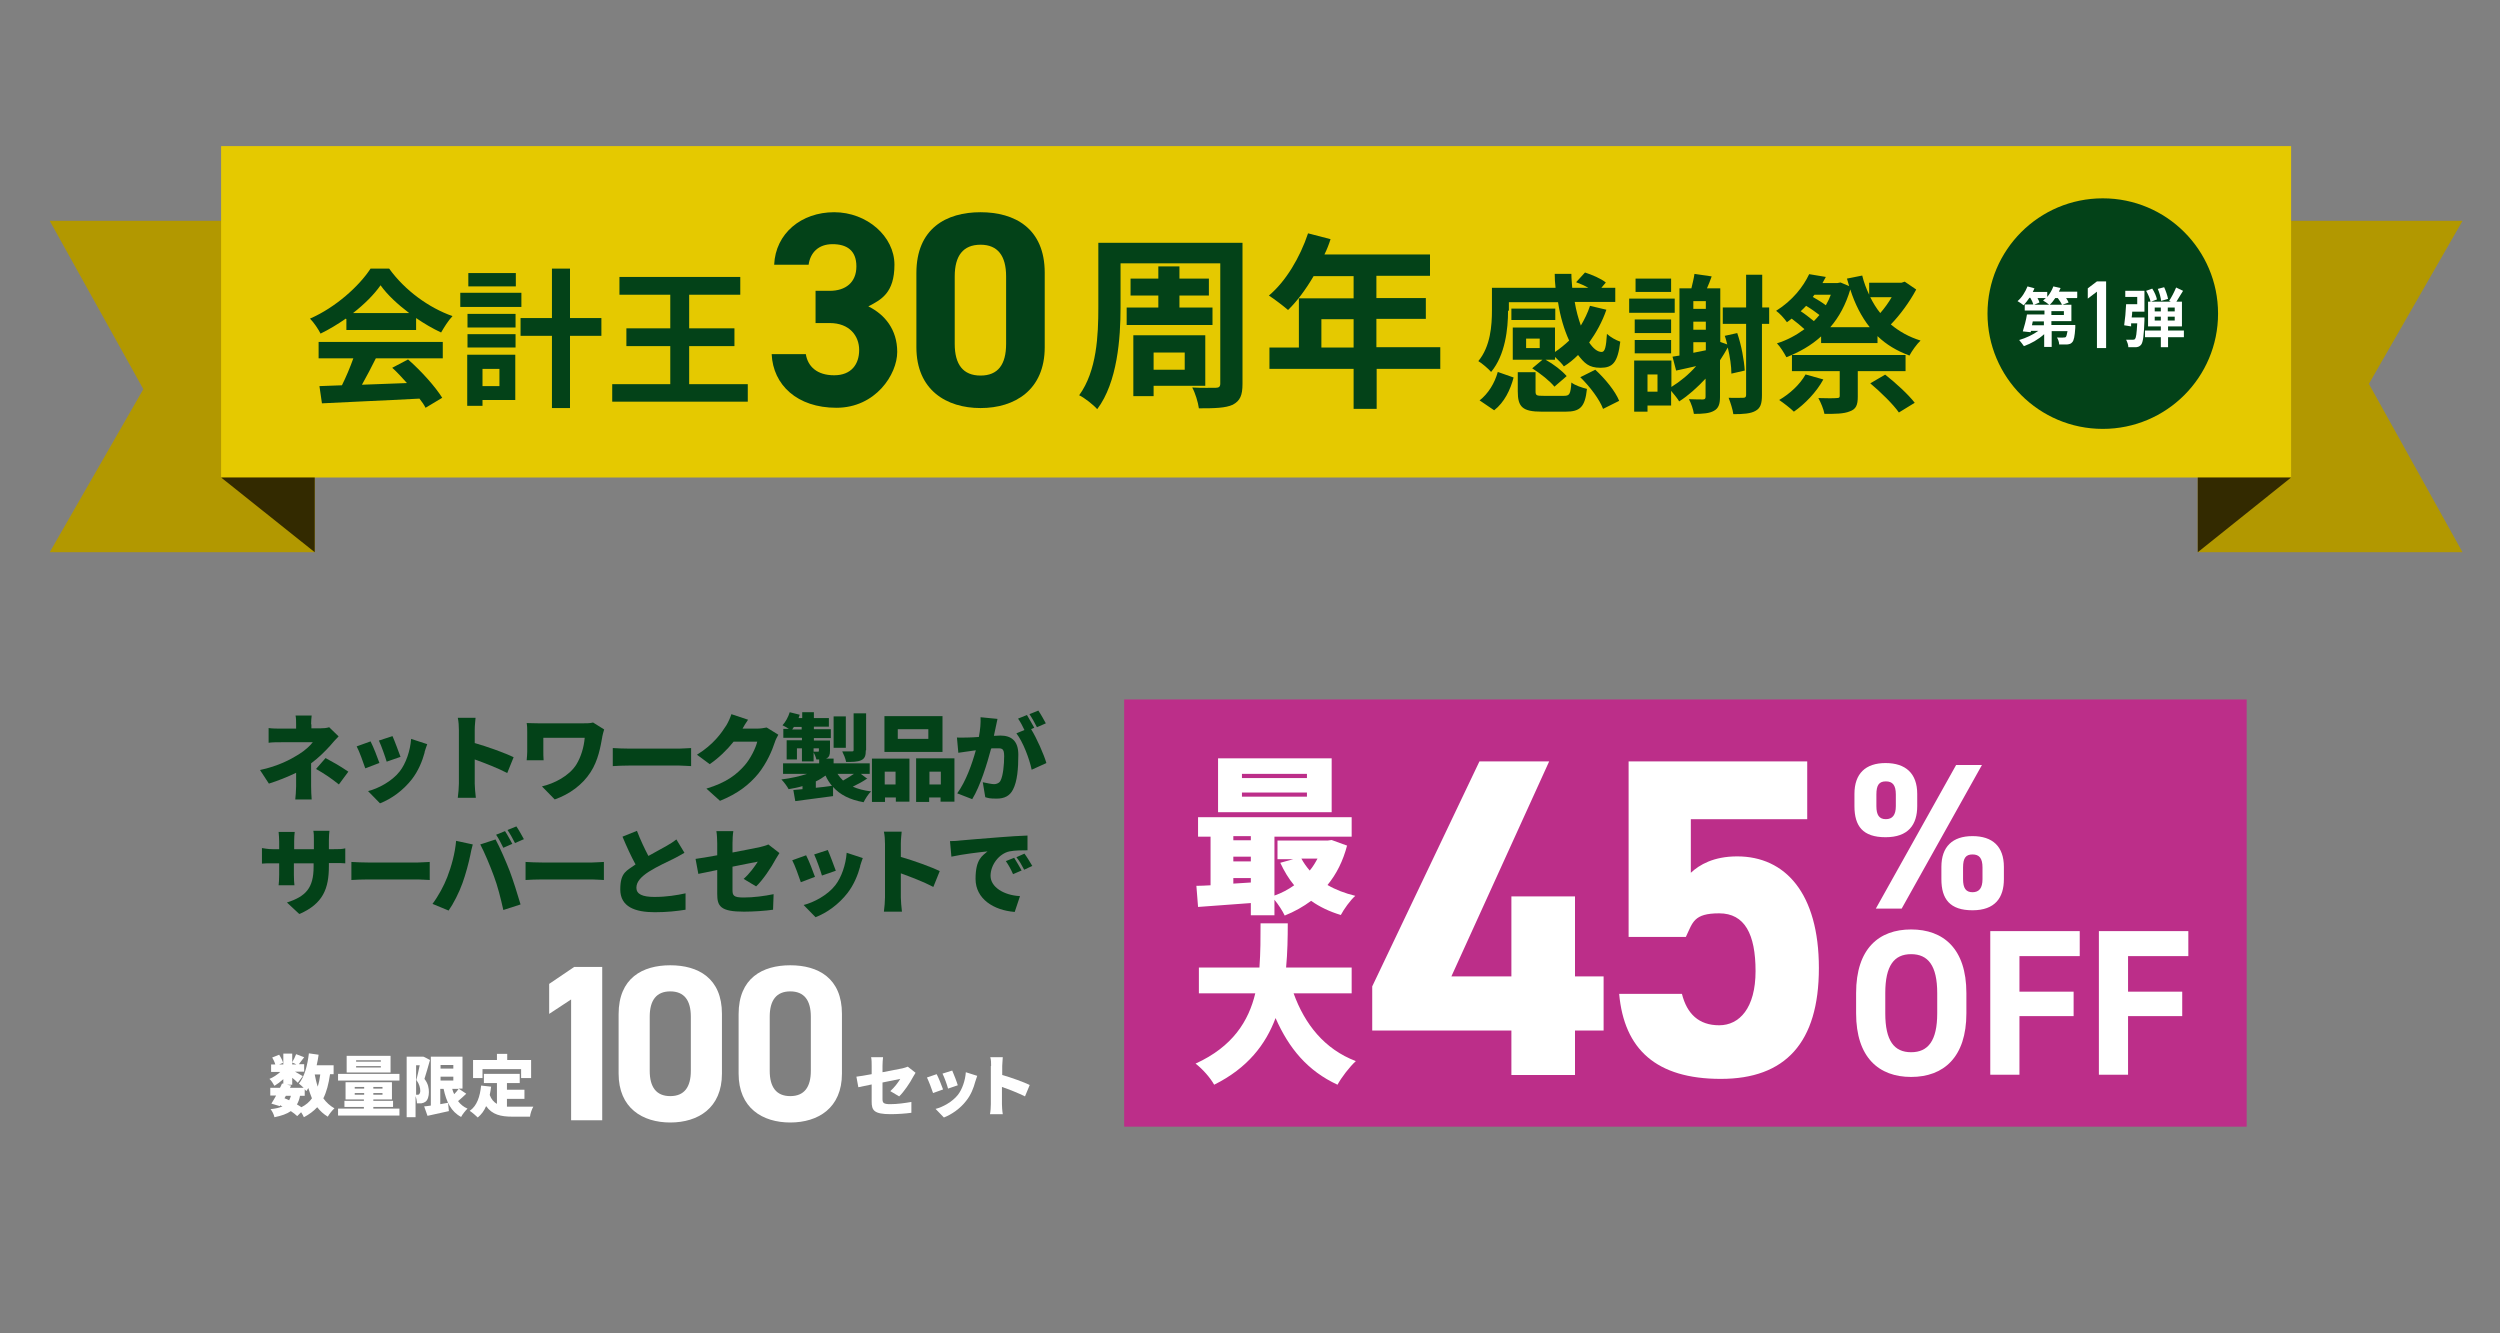 <?xml version="1.0" encoding="UTF-8"?>
<svg id="_レイヤー_2" data-name="レイヤー_2" xmlns="http://www.w3.org/2000/svg" version="1.1" viewBox="0 0 900 480">
  <rect x="0" y="0" width="900" height="480" fill="#808080" stroke="none"/>
  <!-- Generator: Adobe Illustrator 29.2.1, SVG Export Plug-In . SVG Version: 2.1.0 Build 116)  -->
  <defs>
    <style>
      .st0 {
        fill: #e5c900;
      }

      .st1 {
        fill: #034218;
      }

      .st2 {
        fill: #fff;
      }

      .st3 {
        fill: #b29800;
      }

      .st4 {
        fill: #bc2e89;
      }

      .st5 {
        fill: #332a00;
      }
    </style>
  </defs>
  <g>
    <path class="st1" d="M112.1,260.7v1.5h3.2c1.2,0,2.3-.1,3.2-.4l3.4,3.3c-1,1-2.2,2.3-3,3.3-1.8,2-4.2,4.4-6.9,6.4v8.3c0,1.4.1,3.6.2,4.7h-5.9c.1-.9.3-3.2.3-4.7v-4.9c-3.1,1.5-6.6,2.9-9.8,3.9l-3.2-4.9c6.6-1.4,11-3.8,13.9-5.6,2.4-1.5,4.1-3.1,5.1-4.4h-11.3c-1.3,0-3.5,0-4.6.2v-5.3c1.4.2,3.3.2,4.5.2h5.4v-1.5c0-1.2,0-2.3-.2-3.2h5.8c-.1.8-.2,2.1-.2,3.2ZM113.8,276.8l3.4-3.9c3.1,1.7,4.8,2.6,8.2,4.9l-3.4,4.6c-3-2.4-5.3-3.9-8.1-5.5Z"/>
    <path class="st1" d="M136.5,274.7l-5,1.9c-.6-1.8-2.2-6.3-3.1-7.9l5-1.8c1,1.9,2.5,5.8,3.2,7.8ZM152.9,270.8c-.9,3.3-2.3,6.7-4.6,9.7-3.2,4.1-7.4,7.1-11.5,8.7l-4.3-4.4c3.6-.9,8.6-3.5,11.4-7.1,2.2-2.8,3.8-7.4,4.1-11.7l5.8,1.9c-.5,1.3-.7,2.1-1,3ZM144.1,272.5l-4.9,1.7c-.5-1.7-1.9-5.7-2.8-7.6l4.9-1.6c.7,1.5,2.3,5.9,2.9,7.5Z"/>
    <path class="st1" d="M165.2,262.8c0-1.4-.1-3.1-.4-4.4h6.4c-.1,1.3-.3,2.8-.3,4.4v4.7c4.6,1.3,11.2,3.7,14,5.1l-2.3,5.7c-3.4-1.8-8.1-3.6-11.7-4.9v8.7c0,.9.2,3.6.4,5.1h-6.5c.2-1.5.4-3.7.4-5.1v-19.4Z"/>
    <path class="st1" d="M216.8,265.4c-.6,3.3-1.4,8.3-4.2,12.6-2.9,4.5-7.5,7.9-12.9,9.8l-4.6-4.7c4.3-1,9.8-3.7,12.4-7.9,1.6-2.6,2.7-6.1,3-9.6h-14.9v5c0,.5,0,1.9.1,3.1h-6.1c.1-1.2.2-2.1.2-3.1v-7.1c0-1,0-2.2-.2-3.2,1.2,0,2.8.1,4.5.1h15.6c1.4,0,2.8,0,3.8-.3l4,2.5c-.2.6-.6,2.1-.7,2.7Z"/>
    <path class="st1" d="M226.5,269.5h18.1c1.5,0,3.2-.2,4.2-.2v6.5c-.9,0-2.8-.2-4.2-.2h-18.1c-1.9,0-4.5.1-5.9.2v-6.5c1.4.1,4.2.2,5.9.2Z"/>
    <path class="st1" d="M267.1,262.3h5.5c1.1,0,2.5-.2,3.4-.4l4.2,2.6c-.4.7-1,1.8-1.3,2.8-.9,2.8-2.8,7.3-5.9,11.2-3.3,4-7.4,7.2-13.8,9.8l-4.9-4.4c7.3-2.2,10.9-5.1,13.8-8.4,2.1-2.4,4-6.3,4.5-8.5h-8.5c-2.4,3-5.4,5.9-8.6,8.1l-4.6-3.4c6-3.7,8.8-7.8,10.6-10.6.6-1,1.4-2.7,1.8-4l6,2c-.8,1.1-1.6,2.5-2.1,3.4Z"/>
    <path class="st1" d="M312,280.4c-1.6,1.1-3.4,2-5,2.8,1.8.8,4,1.4,6.6,1.7-1,.9-2.1,2.7-2.7,3.9-5-.9-8.5-2.7-11-5.5v3.3c-4.7.6-9.8,1.3-13.6,1.8l-.7-4c1-.1,2.1-.2,3.3-.3v-1.1c-1.6.5-3.3.8-5,1.1-.5-1-1.7-2.6-2.6-3.5,3.3-.4,6.5-1.1,9.2-2h-8.6v-3.8h13v-1.4h-1c-.2-.9-.7-2-1.1-2.8.6,0,1.3,0,1.6,0s.4,0,.4-.3v-.9h-1.9v4.7h-4.2v-4.7h-1.8v4h-3.7v-6.9h5.5v-.9h-6.7v-3.2h2c-.7-.5-1.7-1-2.3-1.3,1.1-1.2,2.1-3,2.6-4.7l3.6.9c-.1.4-.3.8-.4,1.2h1.3v-2.1h4.2v2.1h5.4v3.1h-5.4v.9h6.1v3.2h-6.1v.9h5.8v3.7c0,1.5-.3,2.2-1.2,2.7-.1,0-.2.1-.3.1h2.8v1.7h13v3.8h-3.2l2.4,1.8ZM288.6,262.6v-.9h-2.8c-.2.3-.4.6-.6.9h3.4ZM293.7,283.6c1.9-.2,3.9-.4,5.8-.7-.9-1.1-1.7-2.3-2.3-3.7-1.1.8-2.2,1.5-3.5,2.1v2.3ZM304.5,269.2h-4.4v-11.3h4.4v11.3ZM301.5,278.6c.6.9,1.3,1.7,2,2.4,1.3-.7,2.7-1.6,3.9-2.4h-5.9ZM311.7,270.1c0,2-.4,3-1.7,3.6-1.4.6-3.1.6-5.4.6-.2-1.2-.9-2.8-1.4-3.8,1.3,0,3,0,3.5,0,.5,0,.6-.1.6-.5v-13.2h4.5v13.3Z"/>
    <path class="st1" d="M313.9,273.1h13.5v15.5h-4.9v-1.5h-3.9v1.6h-4.7v-15.7ZM339.3,270.7h-20.9v-12.9h20.9v12.9ZM318.5,277.8v4.6h3.9v-4.6h-3.9ZM334.2,262.5h-11v3.5h11v-3.5ZM343.6,273.1v15.5h-5v-1.5h-4.1v1.6h-4.7v-15.7h13.8ZM338.7,282.4v-4.6h-4.1v4.6h4.1Z"/>
    <path class="st1" d="M358.4,262.1c-.2.9-.4,1.9-.6,2.8.9,0,1.7-.1,2.3-.1,3.9,0,6.5,1.8,6.5,6.9s-.4,9.6-1.9,12.5c-1.2,2.4-3.2,3.3-5.9,3.3s-2.9-.2-4.1-.5l-.9-5.4c1.3.3,3.3.7,4.1.7s1.9-.4,2.3-1.3c.9-1.7,1.3-5.7,1.3-8.8s-1-2.8-3.1-2.8-1,0-1.6.1c-1.4,5.3-3.9,13.5-6.8,18.2l-5.4-2.1c3.2-4.4,5.4-10.8,6.7-15.5-.9.1-1.6.2-2.1.3-1.1.2-3.1.4-4.2.6l-.5-5.5c1.3.1,2.6,0,4,0,1,0,2.4-.1,3.9-.2.5-2.7.7-5,.6-7.1l6.1.6c-.2,1-.5,2.3-.7,3.3ZM372.3,262l-1.1.5c2,3.2,4.6,9.1,5.5,12.2l-5.3,2.4c-.8-3.9-3.1-10-5.5-13.1l2.9-1.2c-.6-1.3-1.5-3-2.3-4.1l3.2-1.3c.8,1.3,2,3.5,2.7,4.7ZM376.5,260.4l-3.2,1.4c-.7-1.4-1.8-3.4-2.7-4.7l3.2-1.3c.9,1.3,2.1,3.5,2.7,4.6Z"/>
    <path class="st1" d="M107.7,329l-4.4-4.1c6.8-2.2,9.6-5.2,9.6-12.9v-1.2h-7.1v4.1c0,1.7.1,3,.2,3.8h-5.7c.1-.8.2-2.2.2-3.8v-4.1h-2.4c-1.8,0-2.9,0-3.8.1v-5.6c.8.1,2,.4,3.8.4h2.4v-2.8c0-1.1-.1-2.2-.2-3.4h5.8c-.1.8-.2,2-.2,3.4v2.8h7.1v-3.2c0-1.4,0-2.5-.2-3.4h5.8c-.1.9-.2,2-.2,3.4v3.2h1.8c2,0,2.9,0,4.1-.3v5.4c-1-.1-2.1-.1-4.1-.1h-1.8v1.1c0,8.1-2.1,13.5-10.5,17.2Z"/>
    <path class="st1" d="M132.4,310.5h18.1c1.5,0,3.2-.2,4.2-.2v6.5c-.9,0-2.8-.2-4.2-.2h-18.1c-1.9,0-4.5.1-5.9.2v-6.5c1.4.1,4.2.2,5.9.2Z"/>
    <path class="st1" d="M164.2,302.7l6,1.3c-.3,1.1-.8,3.1-.9,3.9-.5,2.5-1.7,7-2.8,10-1.2,3.4-3.3,7.5-5,9.9l-5.8-2.4c2.1-2.8,4.1-6.5,5.3-9.6,1.5-3.9,2.8-8.5,3.2-13.1ZM172.9,304l5.5-1.8c1.5,2.7,3.9,8.3,5.1,11.4,1.1,2.9,2.9,8.5,3.9,12l-6.2,2c-1-4.4-2-8.5-3.4-12.2-1.3-3.6-3.5-8.8-4.9-11.4ZM184.4,303.8l-3.2,1.4c-.7-1.4-1.7-3.4-2.6-4.7l3.2-1.3c.9,1.3,2,3.5,2.7,4.7ZM188.6,302.1l-3.2,1.4c-.7-1.4-1.8-3.4-2.7-4.7l3.2-1.3c.9,1.3,2.1,3.5,2.7,4.6Z"/>
    <path class="st1" d="M195.1,310.5h18.1c1.5,0,3.2-.2,4.2-.2v6.5c-.9,0-2.8-.2-4.2-.2h-18.1c-1.9,0-4.5.1-5.9.2v-6.5c1.4.1,4.2.2,5.9.2Z"/>
    <path class="st1" d="M233.5,308.1c2.5-1.4,5.1-2.8,6.5-3.6s2.5-1.5,3.5-2.3l2.9,4.8c-1.2.7-2.4,1.4-3.8,2.1-2,1-6,2.8-9,4.7-2.6,1.7-4.5,3.5-4.5,5.8s2.2,3.3,6.5,3.3,8-.6,11.2-1.3v5.9c-3.2.5-6.6.9-11.1.9-7,0-12.4-1.9-12.4-8.2s2.4-6.7,5.5-9c-1.6-2.9-3.2-6.4-4.7-10l5.2-2.1c1.3,3.4,2.8,6.5,4.1,9Z"/>
    <path class="st1" d="M258.2,313.2c-2.8.6-5.3,1.1-6.8,1.4l-1-5.4c1.6-.2,4.5-.7,7.8-1.3v-4.3c0-1.2-.1-3.3-.3-4.4h6.1c-.2,1.1-.3,3.1-.3,4.4v3.3c4.4-.8,8.6-1.7,10.1-2,1.1-.3,2-.5,2.8-.9l4,3.1c-.3.5-.9,1.4-1.3,2.1-1.5,2.9-4.8,7.8-7.1,9.9l-4.5-2.7c2.1-1.8,4.1-4.6,5.1-6.2-1.2.2-5,1-9.1,1.8v8.4c0,2,.4,2.7,4,2.7s7.4-.5,10.8-1.2l-.2,5.6c-2.7.4-7.1.7-10.5.7-8.5,0-9.6-2-9.6-6.4v-8.7Z"/>
    <path class="st1" d="M293.3,315.7l-5,1.9c-.6-1.8-2.2-6.3-3.1-7.9l5-1.8c1,1.9,2.5,5.8,3.2,7.8ZM309.7,311.8c-.9,3.3-2.3,6.7-4.6,9.7-3.2,4.1-7.4,7.1-11.5,8.7l-4.3-4.4c3.6-.9,8.6-3.5,11.4-7.1,2.2-2.8,3.8-7.4,4.1-11.7l5.8,1.9c-.5,1.3-.7,2.1-1,3ZM300.8,313.5l-4.9,1.7c-.5-1.7-1.9-5.7-2.8-7.6l4.9-1.6c.7,1.5,2.3,5.9,2.9,7.5Z"/>
    <path class="st1" d="M318.6,303.8c0-1.4-.1-3.1-.4-4.4h6.4c-.1,1.3-.3,2.8-.3,4.4v4.7c4.6,1.3,11.2,3.7,14,5.1l-2.3,5.7c-3.4-1.8-8.1-3.6-11.7-4.9v8.7c0,.9.2,3.6.4,5.1h-6.5c.2-1.5.4-3.7.4-5.1v-19.4Z"/>
    <path class="st1" d="M345.4,302.6c3.2-.3,8.3-.7,14.6-1.2,3.4-.3,7.4-.5,9.9-.6v5.3c-1.7,0-4.6,0-6.5.4-3.7.8-6.8,4.8-6.8,8.8s4.7,7,10.6,7.3l-1.9,5.7c-7.6-.6-14.1-4.7-14.1-11.9s2.5-8.3,4.3-9.9c-2.9.3-8.9,1-13,1.9l-.5-5.6c1.4,0,2.9-.1,3.5-.2ZM367.7,313.4l-3,1.3c-.9-2-1.5-3.1-2.6-4.7l3-1.2c.8,1.3,2,3.3,2.7,4.6ZM371.7,311.7l-3,1.4c-1-1.9-1.6-3-2.8-4.5l2.9-1.3c.9,1.2,2.1,3.2,2.8,4.4Z"/>
  </g>
  <g>
    <path class="st2" d="M118.8,386.8c-.5,3.4-1.2,6.2-2.4,8.6,1.1,1.5,2.4,2.7,4,3.6-.8.7-1.9,2.1-2.4,3-1.5-.9-2.8-2.1-3.8-3.4-1.3,1.4-2.9,2.6-4.8,3.6-.2-.5-.6-1.2-1-1.8l-1.4,1.4c-.6-.6-1.4-1.2-2.3-1.8-1.4,1-3.4,1.7-5.9,2.2-.2-1-.8-2.2-1.4-2.9,1.8-.2,3.2-.5,4.3-1-.3-.1-.5-.2-.8-.4l-.2.3-3-.9c.5-.8,1.1-1.8,1.7-2.9h-2.1v-2.8h3.5c.3-.5.5-1,.7-1.5h.5c0,0,0-1.6,0-1.6-1,.9-2.2,1.8-3.2,2.4-.4-.7-1.1-1.9-1.8-2.5,1.3-.5,2.8-1.5,3.9-2.5h-3.3v-2.7h1.5c-.2-.8-.7-1.8-1.1-2.5l2.5-1c.6.9,1.2,2.1,1.4,2.9l-1.4.6h1.5v-3.9h3.2v3.1c.5-.8,1.1-2.1,1.4-2.9l2.9,1.1c-.7.9-1.4,1.8-1.9,2.5h1.9v2.7h-3.3c1.1.6,2.3,1.3,2.8,1.6l-1.8,2.4c-.5-.5-1.2-1.2-2-1.8v2.5h-1.9l1.5.3-.4.8h4.9c-.6-.6-1.3-1.2-1.7-1.5,2-2.4,3.1-6.6,3.6-10.9l3.5.5c-.2,1.3-.4,2.6-.7,3.8h6.1v3.2h-1.3ZM102.5,395.4c.6.2,1.1.5,1.6.7.2-.5.5-1,.6-1.6h-1.8l-.5.9ZM105.2,383.2h1.5l-1.5-.7v.7ZM108,394.5c-.2,1.2-.6,2.2-1.1,3.1.6.3,1.1.7,1.6,1,1.6-.8,2.9-1.9,3.8-3.2-.5-1.2-.9-2.4-1.3-3.7-.2.4-.5.7-.7,1.1-.2-.2-.4-.4-.6-.7v2.4h-1.7ZM113.3,386.8c.3,1.5.6,3,1.1,4.4.4-1.3.7-2.8.9-4.4h-2Z"/>
    <path class="st2" d="M143.8,386.6v2.4h-22.1v-2.4h22.1ZM134.4,399.1h9.4v2.5h-22.1v-2.5h9.3v-.6h-7v-2.2h7v-.5h-6.6v-6.2h16.7v6.2h-6.7v.5h7.1v2.2h-7.1v.6ZM140.6,386.1h-15.8v-6h15.8v6ZM127.7,391.9h3.4v-.6h-3.4v.6ZM131.1,394.1v-.6h-3.4v.6h3.4ZM137.1,381.7h-8.9v.5h8.9v-.5ZM137.1,383.8h-8.9v.5h8.9v-.5ZM137.7,391.3h-3.3v.6h3.3v-.6ZM137.7,393.5h-3.3v.6h3.3v-.6Z"/>
    <path class="st2" d="M154.8,381.6c-.6,2.2-1.4,4.9-2,6.8,1.4,1.8,1.6,3.4,1.6,4.8s-.4,2.8-1.2,3.4c-.4.3-.9.5-1.5.6-.4,0-1,0-1.6,0,0-.7-.2-1.8-.5-2.6v7.6h-3.2v-21.8h6c0-.1,2.4,1.2,2.4,1.2ZM149.7,394.1h.6c.2,0,.5,0,.6-.2.2-.2.4-.6.4-1.2,0-1-.3-2.4-1.4-3.9.4-1.4.8-3.6,1.2-5.3h-1.3v10.6ZM167.8,393.8c-1,.9-2,1.9-2.9,2.6.9,1.2,2,2.1,3.4,2.7-.7.7-1.8,2-2.3,3-3.6-1.9-5.3-5.4-6.3-10.1h-1.2v5.5c.9-.2,1.9-.3,2.8-.5l.3,3c-2.6.6-5.4,1.2-7.7,1.7l-1.2-3.4c.7,0,1.5-.2,2.4-.3v-17.6h11.4v11.5h-1.4l2.7,1.8ZM158.6,383.4v1.3h4.6v-1.3h-4.6ZM158.6,389h4.6v-1.4h-4.6v1.4ZM162.8,392c.2.7.4,1.3.7,1.9.6-.6,1.2-1.3,1.6-1.9h-2.3Z"/>
    <path class="st2" d="M182.6,398.4c.7,0,1.4,0,2.1,0,1.5,0,5.4,0,7.3,0-.5.8-1.1,2.5-1.2,3.6h-6.3c-4.2,0-7.3-.7-9.5-3.8-.7,1.7-1.7,3-3,4.1-.6-.6-2.1-1.9-2.9-2.4,2.6-1.8,3.7-5.1,4.1-9.1l3.6.4c-.1,1-.3,2-.5,3,.6,1.6,1.5,2.6,2.6,3.2v-7.5h-4.7v-3.3h12.9v3.3h-4.6v2.4h6.3v3.3h-6.3v2.8ZM173.7,388.1h-3.4v-6.5h8.6v-2.2h3.7v2.2h8.6v6.5h-3.6v-3.2h-13.9v3.2Z"/>
    <path class="st2" d="M216.8,403.3h-11.2v-43.5l-7.9,5.2v-10.8l9-6.1h10.1v55.2Z"/>
    <path class="st2" d="M259.9,386.5c0,12.4-8.6,17.6-18.6,17.6s-18.6-5.2-18.6-17.6v-21.4c0-13,8.6-17.6,18.6-17.6s18.6,4.6,18.6,17.5v21.5ZM241.3,356.9c-5,0-7.4,3.2-7.4,9.1v19.5c0,5.9,2.4,9.1,7.4,9.1s7.4-3.2,7.4-9.1v-19.5c0-5.9-2.4-9.1-7.4-9.1Z"/>
    <path class="st2" d="M303.1,386.5c0,12.4-8.6,17.6-18.6,17.6s-18.6-5.2-18.6-17.6v-21.4c0-13,8.6-17.6,18.6-17.6s18.6,4.6,18.6,17.5v21.5ZM284.5,356.9c-5,0-7.4,3.2-7.4,9.1v19.5c0,5.9,2.4,9.1,7.4,9.1s7.4-3.2,7.4-9.1v-19.5c0-5.9-2.4-9.1-7.4-9.1Z"/>
    <path class="st2" d="M313.8,390.4c-2,.4-3.7.8-4.8,1l-.7-3.8c1.2-.1,3.2-.5,5.5-.9v-3c0-.9,0-2.3-.2-3.1h4.3c-.1.7-.2,2.2-.2,3.1v2.3c3.1-.6,6-1.2,7.2-1.4.8-.2,1.4-.4,1.9-.6l2.8,2.2c-.2.4-.6,1-.9,1.5-1,2-3.4,5.5-5,7l-3.2-1.9c1.5-1.3,2.9-3.2,3.6-4.4-.9.2-3.5.7-6.4,1.3v5.9c0,1.4.3,1.9,2.8,1.9s5.3-.4,7.6-.8v3.9c-2,.3-5.2.5-7.5.5-6,0-6.8-1.4-6.8-4.5v-6.1Z"/>
    <path class="st2" d="M339.5,392.2l-3.6,1.3c-.4-1.3-1.6-4.4-2.2-5.6l3.5-1.2c.7,1.3,1.8,4.1,2.3,5.5ZM351.1,389.4c-.6,2.3-1.6,4.8-3.2,6.8-2.2,2.9-5.3,5-8.1,6.1l-3-3.1c2.5-.6,6-2.5,8-5,1.6-2,2.7-5.3,2.9-8.2l4.1,1.3c-.3.9-.5,1.5-.7,2.1ZM344.8,390.7l-3.5,1.2c-.3-1.2-1.3-4-2-5.4l3.5-1.1c.5,1.1,1.7,4.2,2,5.3Z"/>
    <path class="st2" d="M356.8,383.7c0-1,0-2.2-.3-3.1h4.5c0,.9-.2,2-.2,3.1v3.3c3.2.9,7.9,2.6,9.9,3.6l-1.7,4.1c-2.4-1.2-5.7-2.5-8.3-3.4v6.2c0,.6.1,2.5.3,3.6h-4.6c.2-1,.3-2.6.3-3.6v-13.7Z"/>
  </g>
  <g>
    <rect class="st4" x="404.7" y="251.8" width="404.1" height="153.8"/>
    <g>
      <g>
        <path class="st2" d="M557.7,274.1l-35.2,77.4h21.6v-28.8h22.9v28.8h10.3v19.5h-10.3v16h-22.9v-16h-50.1v-15.9l38.6-81h25Z"/>
        <path class="st2" d="M606.9,337.3h-20.6v-63.2h64.3v20.8h-41.9v19.3c3.1-2.9,8.2-5.9,16.7-5.9,17.3,0,29.4,13.3,29.4,40.2s-12.1,39.9-35.3,39.9-34.8-10.6-36.6-30.6h22.6c1.8,7.2,6.1,11.3,13.4,11.3s13.1-6.2,13.1-19.5-3.9-20.8-13.1-20.8-9.5,3.3-11.9,8.3Z"/>
        <path class="st2" d="M690.2,290.2c0,6.7-3.2,11.2-11.4,11.2s-11.2-4-11.2-11.2v-4.4c0-7.3,4-11.1,11.2-11.1s11.4,3.7,11.4,11.1v4.4ZM713.5,275.4l-28.9,51.7h-9.3l28.9-51.7h9.2ZM682.5,290.2v-4.2c0-3.4-1.2-4.7-3.6-4.7s-3.4,1.3-3.4,4.7v4.2c0,3.2,1,4.7,3.4,4.7s3.6-1.5,3.6-4.7ZM721.4,316.5c0,6.7-3.2,11.2-11.3,11.2s-11.2-4-11.2-11.2v-4.4c0-7.3,4-11.1,11.2-11.1s11.3,3.7,11.3,11.1v4.4ZM713.7,316.5v-4.2c0-3.4-1.2-4.7-3.6-4.7s-3.4,1.3-3.4,4.7v4.2c0,3.2,1,4.7,3.4,4.7s3.6-1.5,3.6-4.7Z"/>
      </g>
      <g>
        <path class="st2" d="M485,304.2c-1.5,5.8-3.9,10.5-7.1,14.4,2.9,1.7,6.3,3,10,3.9-1.8,1.6-4.1,4.8-5.2,6.9-4-1.2-7.6-2.9-10.7-5.1-2.8,2.1-6,3.9-9.5,5.3-.8-1.7-2.3-4-3.7-5.7v5.6h-8.5v-4.4c-6.8.5-13.6,1-19,1.4l-.6-7.6c1.5,0,3.3-.1,5.1-.2v-17.5h-4.5v-7h55.3v7h-27.8v21.2c2.6-.9,5-2.2,7.1-3.7-2-2.4-3.6-5.1-5-8.1l4.7-1.3h-5.7v-6.7h18l1.5-.2,5.5,2ZM479.4,292.4h-40.9v-19.4h40.9v19.4ZM444,301v1.5h6.3v-1.5h-6.3ZM444,310.1h6.3v-1.7h-6.3v1.7ZM450.3,317.7v-1.6h-6.3v2l6.3-.4ZM470.5,278.6h-23.4v1.5h23.4v-1.5ZM470.5,285.3h-23.4v1.5h23.4v-1.5ZM468.5,309.1c.8,1.5,1.8,2.9,3,4.3,1.1-1.3,2-2.8,2.8-4.3h-5.8Z"/>
        <path class="st2" d="M465.7,357.6c4,11.1,11.1,20.1,22.4,24.4-2.2,2-5.2,5.9-6.6,8.5-10.8-5-17.5-13.1-22.3-24-3.5,9.4-10,18-22.1,24-1.4-2.5-4.1-5.6-6.7-7.6,13.4-6.1,19.1-15.3,21.5-25.3h-20.3v-9.3h21.8c.4-5.4.4-10.8.4-15.9h9.8c0,5.1-.1,10.5-.6,15.9h23.6v9.3h-20.9Z"/>
      </g>
      <g>
        <path class="st2" d="M688,387.7c-11.6,0-19.8-7-19.8-22.9v-7.3c0-16,8.2-22.9,19.8-22.9s19.9,6.9,19.9,22.9v7.3c0,15.8-8.2,22.9-19.9,22.9ZM678.7,364.8c0,9.9,3.2,14,9.3,14s9.4-4.1,9.4-14v-7.3c0-9.9-3.3-14-9.4-14s-9.3,4.1-9.3,14v7.3Z"/>
        <path class="st2" d="M748.7,335.3v8.9h-21.7v12.8h19.5v8.8h-19.5v21.1h-10.5v-51.7h32.2Z"/>
        <path class="st2" d="M787.8,335.3v8.9h-21.7v12.8h19.5v8.8h-19.5v21.1h-10.5v-51.7h32.2Z"/>
      </g>
    </g>
  </g>
  <g>
    <polygon class="st3" points="113.3 198.8 17.9 198.8 51.6 140.1 17.9 79.5 113.3 79.5 113.3 198.8"/>
    <polygon class="st3" points="791.2 79.5 886.5 79.5 852.8 138.2 886.5 198.8 791.2 198.8 791.2 79.5"/>
    <polygon class="st0" points="824.8 171.9 79.6 171.9 79.6 106.5 79.6 52.6 824.8 52.6 824.8 171.9"/>
    <g>
      <path class="st1" d="M124.5,114.7c-2.9,2-6,3.9-9.1,5.4-.8-1.6-2.4-4-3.8-5.4,9.2-4,17.7-11.7,21.8-18h6.7c5.7,7.9,14.3,14.1,22.8,17.1-1.6,1.7-3,4-4.1,5.9-3-1.4-6.1-3.2-9-5.2v4.3h-25.1v-3.9ZM114.9,123.1h44.5v5.9h-24.1c-1.6,3.2-3.3,6.5-5,9.5,5.2-.2,10.7-.4,16.2-.6-1.7-1.9-3.5-3.9-5.3-5.5l5.7-3c4.8,4.2,9.8,9.8,12.3,13.8l-6,3.6c-.5-1-1.3-2.2-2.2-3.3-12.7.7-26,1.2-35.1,1.7l-.9-6.2,8.1-.3c1.5-3,3-6.6,4.1-9.7h-12.5v-5.9ZM147.3,112.7c-4.1-3.1-7.9-6.6-10.3-10-2.3,3.3-5.8,6.8-9.9,10h20.2Z"/>
      <path class="st1" d="M187.7,110.5h-22v-5.1h22v5.1ZM185.4,144h-11.7v2.1h-5.5v-18.4h17.3v16.3ZM168.3,113h17.3v4.9h-17.3v-4.9ZM168.3,120.3h17.3v4.8h-17.3v-4.8ZM185.7,103.1h-17.1v-4.8h17.1v4.8ZM173.7,132.8v6.2h6.1v-6.2h-6.1ZM216.5,120.9h-11.3v26h-6.5v-26h-11.3v-6.4h11.3v-17.8h6.5v17.8h11.3v6.4Z"/>
      <path class="st1" d="M269.2,138.3v6.3h-48.8v-6.3h20.9v-13.7h-15.8v-6.4h15.8v-12.1h-18.3v-6.4h43.5v6.4h-18.4v12.1h16.3v6.4h-16.3v13.7h21.2Z"/>
      <path class="st1" d="M293.6,104.7h5.1c5.7,0,9.6-3,9.6-8.8s-3.5-8-8.6-8-8,3.1-8.6,7.4h-12.4c.5-11.3,9.8-18.9,21.6-18.9s21.7,8.7,21.7,18.9-4.8,12.6-9.4,15c5.9,2.9,10.4,8.3,10.4,16.4s-7.8,20.1-21.9,20.1-22.8-8.2-23.3-19.3h12.3c.7,4.4,4,7.6,10.2,7.6s9-4,9-9.1-3.5-9.7-10.6-9.7h-5.1v-11.8Z"/>
      <path class="st1" d="M376.1,125c0,15.4-10.8,21.9-23.1,21.9s-23.1-6.5-23.1-21.9v-26.7c0-16.1,10.8-21.9,23.1-21.9s23.1,5.8,23.1,21.8v26.8ZM353,88.1c-6.3,0-9.3,4-9.3,11.4v24.3c0,7.4,3,11.4,9.3,11.4s9.2-4,9.2-11.4v-24.3c0-7.4-3-11.4-9.2-11.4Z"/>
      <path class="st1" d="M447.3,138.2c0,4.2-.9,6.1-3.5,7.5-2.6,1.2-6.5,1.3-12.2,1.3-.3-2.2-1.3-5.5-2.4-7.5,3.4.2,7.4.1,8.5.1s1.6-.4,1.6-1.5v-43.3h-35.9v15.9c0,11-1.1,26.9-8.4,36.6-1.3-1.5-4.7-4.2-6.5-5,6.4-8.8,6.9-21.7,6.9-31.6v-23.3h51.9v50.7ZM417,110.7v-4.3h-10v-6.1h10v-4.4h7.6v4.4h10.6v6.1h-10.6v4.3h11.9v6.3h-30.9v-6.3h11.4ZM415.3,139v3.6h-7.3v-21.9h25.9v18.2h-18.6ZM415.3,126.9v6.2h11.2v-6.2h-11.2Z"/>
      <path class="st1" d="M518.6,132.8h-23v14.4h-8.3v-14.4h-30.3v-7.7h10.6v-17.7h19.7v-8h-14.4c-2.8,4.8-6,9.1-9.2,12.2-1.5-1.3-5-4-6.9-5.2,6.1-5.1,11.2-13.7,14.1-22.4l8.1,2.1c-.6,1.9-1.3,3.7-2.2,5.5h38v7.7h-19.3v8h17.8v7.5h-17.8v10.2h23v7.7ZM487.3,125.1v-10.2h-11.6v10.2h11.6Z"/>
      <path class="st1" d="M542.9,111.8c0,6.6-1,16-6.1,22.1-.9-1.1-3.4-3.2-4.6-3.9,4.4-5.3,4.9-12.9,4.9-18.3v-8.1h22.9c-.2-1.7-.3-3.3-.3-5h6c0,1.7.2,3.4.3,5h5.8c-1.4-.8-3-1.5-4.4-2l3.2-3.5c2.5.8,5.8,2.2,7.5,3.6l-1.6,1.9h5v5.1h-14.6c.5,3.1,1.3,5.9,2.2,8.5,1.3-2.2,2.5-4.6,3.3-7.1l5.9,1.4c-1.5,4.4-3.7,8.3-6.2,11.8,1.5,2.2,3,3.4,4.5,3.4,1.2,0,1.6-1.8,1.9-6.5,1.3,1.2,3.3,2.3,4.8,2.8-.9,7.6-2.8,9.4-7.1,9.4s-5.8-1.7-8.1-4.6c-1.6,1.6-3.3,3-5.1,4.1-.6-.9-2-2.3-3.2-3.4v1h-3.4c2.9,1.6,6,4,7.6,5.9l-4.4,3.8c-1.6-2-5.1-4.8-8-6.6l3.7-3.1h-10.7v-11.6h15.2v8.8c1.8-1.2,3.5-2.6,5.1-4.1-1.8-3.9-3.2-8.6-4-13.8h-17.7v3.1ZM532.6,144.2c3.2-2.5,5.5-6.3,6.6-10.3l5.7,2c-1.2,4.5-3.3,8.9-7,11.8l-5.3-3.6ZM559.9,115.2h-15.8v-4.1h15.8v4.1ZM563,142.5c2,0,2.4-.5,2.7-4.8,1.2,1,3.9,1.9,5.6,2.3-.7,6.6-2.5,8.2-7.7,8.2h-8.6c-6.9,0-8.6-1.7-8.6-7.3v-6.9h6.4v6.9c0,1.5.4,1.6,2.9,1.6h7.3ZM554.3,121.9h-4.9v3.4h4.9v-3.4ZM574.3,133.1c3.5,3.2,7.2,7.7,8.6,11.2l-5.8,2.9c-1.2-3.3-4.7-8-8.2-11.4l5.4-2.7Z"/>
      <path class="st1" d="M602.9,112.6h-16.4v-5.1h16.4v5.1ZM623.3,134.5c0-2.6-.5-6.1-1.3-9.4-.9,1.6-1.8,3.1-2.8,4.6v13.2c0,2.5-.5,4.1-2.2,5-1.6.9-3.8,1.1-7.2,1.1-.2-1.5-1-3.9-1.8-5.3,2.2.1,4.3.1,5,.1.8,0,1-.3,1-1v-6.5c-3,3.2-6.2,6.1-9.5,8.2-.5-.9-1.8-2.5-2.9-3.8v5.3h-8.5v2.2h-4.8v-18.4h13.4v9.5c3.2-2,6.3-4.5,8.9-7.5-2.5.6-5,1.1-7.2,1.6l-1.3-5,2.5-.4v-24.2h4.3c.4-1.7.9-3.7,1.1-5.2l6.2.9c-.5,1.5-1.1,2.9-1.7,4.3h4.8v19.3l2.5.9c-.3-1.1-.5-2.1-.9-3.1l4.5-1c1.5,4.3,2.5,9.9,2.7,13.5l-4.8,1.1ZM601.6,119.9h-13.1v-4.9h13.1v4.9ZM588.5,122.4h13.1v4.8h-13.1v-4.8ZM601.6,105.1h-12.8v-4.8h12.8v4.8ZM596.7,134.8h-3.6v6.2h3.6v-6.2ZM609.6,108.4v2.8h4.5v-2.8h-4.5ZM609.6,115.8v2.9h4.5v-2.9h-4.5ZM609.6,127l4.5-.9v-2.9h-4.5v3.8ZM636.8,116.6h-2.5v25.6c0,3.1-.5,4.7-2.3,5.7-1.7,1-4.3,1.2-8,1.2-.2-1.6-1-4.1-1.7-5.9,2.3.1,4.5,0,5.3,0,.7,0,1-.3,1-1v-25.6h-8.4v-5.9h8.4v-11.8h5.8v11.8h2.5v5.9Z"/>
      <path class="st1" d="M689.8,104.3c-2.3,4.3-5.7,9-9.1,12.5,3,2.5,6.5,4.5,10.7,5.8-1.3,1.2-3.1,3.7-4,5.4-4.6-1.7-8.4-4-11.5-7v2.5h-20.3v-2.4c-3.6,3.3-7.9,5.7-12.5,7.5-.8-1.5-2.2-3.8-3.4-5,3.6-1.1,6.9-2.9,9.9-5.1-1.3-1.2-3-2.6-4.6-3.8-.5.4-1.1.9-1.7,1.3-.9-1.3-2.7-3.3-3.9-4.1,5.9-3.7,9.8-8.7,11.9-13.2l6,1c-.4.8-.8,1.5-1.2,2.2h5.4l1.1-.2,3.1,1.3c-.3-.9-.5-1.8-.8-2.7l5.5-1.1c.6,2.5,1.5,4.8,2.5,6.9v-4.3h11.6l1.2-.4,4.1,2.8ZM656.4,136.6c-2.5,4.6-6.7,8.9-10.6,11.6-1.2-1.2-3.8-3.2-5.3-4.2,3.8-2.2,7.5-5.6,9.5-9.2l6.4,1.8ZM668.8,133.6v9.2c0,3-.6,4.5-2.9,5.3-2.2.9-5.2.9-9.1.9-.3-1.7-1.3-4.1-2.2-5.7,2.6.1,5.8.1,6.6,0,.9,0,1.1-.2,1.1-.8v-8.9h-17.2v-5.8h40.9v5.8h-17.2ZM648.2,112c1.7,1.1,3.4,2.5,4.8,3.6.7-.7,1.3-1.4,2-2.2-1.3-1-3.1-2.3-4.8-3.3-.6.6-1.2,1.3-1.9,1.9ZM653.2,106.1l-.6.8c1.6.9,3.4,2,4.7,3,.7-1.2,1.3-2.5,1.8-3.8h-6ZM673.1,117.8c-3-3.8-5.3-8.3-7-13.6-1.6,5.4-4,9.9-7.2,13.6h14.2ZM673.3,107c1,2,2.2,4,3.6,5.7,1.5-1.7,3-3.8,4.1-5.7h-7.7ZM678.7,134.9c3.7,2.9,8.3,7.1,10.6,10.1l-5.7,3.5c-2-2.9-6.6-7.4-10.3-10.5l5.3-3.1Z"/>
    </g>
    <polygon class="st5" points="113.3 171.9 79.6 171.9 113.3 198.8 113.3 171.9"/>
    <polygon class="st5" points="791.2 171.9 824.8 171.9 791.2 198.8 791.2 171.9"/>
  </g>
  <g>
    <circle class="st1" cx="757" cy="112.9" r="41.5"/>
    <g>
      <path class="st2" d="M747.7,107.3h-3.9c.4.6.7,1.1.9,1.6l-2.2.8h3.2v5.9h-7.2v1.4h8.6s0,.6,0,1c-.2,3.1-.5,4.6-1.1,5.2-.5.6-1,.7-1.8.8-.6,0-1.8,0-2.9,0,0-.8-.4-1.9-.8-2.5,1,0,1.9.1,2.4,0,.3,0,.6,0,.8-.2.2-.2.4-.9.6-2.1h-5.7v5.7h-2.7v-4.6c-2.1,1.9-4.7,3.4-7.3,4.3-.4-.6-1.2-1.6-1.7-2.2,2.4-.7,5-1.9,6.9-3.3h-2.7v.5c-.1,0-2.9-.3-2.9-.3.5-1.6,1.2-4.1,1.5-6.1h6.3v-1.4h-7.1v-2.2h3.1c-.2-.7-.6-1.6-1.1-2.4h-.3c-.7,1-1.4,1.9-2.1,2.7-.5-.4-1.6-1.2-2.2-1.5,1.5-1.2,2.8-3.3,3.6-5.3l2.5.7c-.2.4-.4.9-.6,1.3h5.2v1.8c.9-1.1,1.7-2.4,2.2-3.8l2.6.6c-.2.4-.4.9-.6,1.3h6.6v2.1ZM735.8,115.7h-4l-.3,1.4h4.3v-1.4ZM733.5,107.3c.3.6.6,1.1.7,1.6l-1.9.8h5.4c-.6-.5-1.6-1.2-2.2-1.5.3-.3.7-.6,1-.9h-3.1ZM742.3,109.7c-.3-.7-.9-1.6-1.5-2.4h-.9c-.6.9-1.3,1.8-2,2.4h4.4ZM743,112h-4.5v1.4h4.5v-1.4Z"/>
      <path class="st2" d="M754.9,105l-3.3,2.5v-3.7l3.3-2.5h3.3v24h-3.3v-20.4Z"/>
      <path class="st2" d="M765.1,104.7h6.9v7.5h-4.4c0,.7-.1,1.4-.2,2.1h4.6s0,.7,0,1c-.2,5.6-.5,7.9-1.2,8.8-.5.6-1,.8-1.8.9-.6,0-1.7,0-2.8,0,0-.9-.4-1.9-.8-2.7,1,0,1.9,0,2.4,0,.4,0,.6,0,.8-.3.4-.4.6-1.9.8-5.6h-2.2v1.1c-.1,0-2.5-.4-2.5-.4.3-2,.6-5.1.7-7.6h4v-2.6h-4.3v-2.4ZM786.2,121.4h-5.7v3.6h-2.6v-3.6h-5.7v-2.4h5.7v-1.5h-4.6v-8.9h.9c-.2-1.1-.9-2.7-1.6-3.9l2.2-.8c.8,1.2,1.5,2.8,1.7,3.9l-2.1.8h7.1l-.6-.3c.8-1.2,1.9-3.3,2.5-4.8l2.5,1.2c-.8,1.3-1.7,2.8-2.4,3.9h2v8.9h-5v1.5h5.7v2.4ZM775.7,112.1h2.2v-1.4h-2.2v1.4ZM777.9,115.4v-1.4h-2.2v1.4h2.2ZM778,108.3c-.1-1.1-.6-3-1.2-4.3l2.3-.6c.6,1.3,1.2,3.1,1.4,4.2l-2.4.7ZM782.9,110.7h-2.5v1.4h2.5v-1.4ZM782.9,114h-2.5v1.4h2.5v-1.4Z"/>
    </g>
  </g>
</svg>